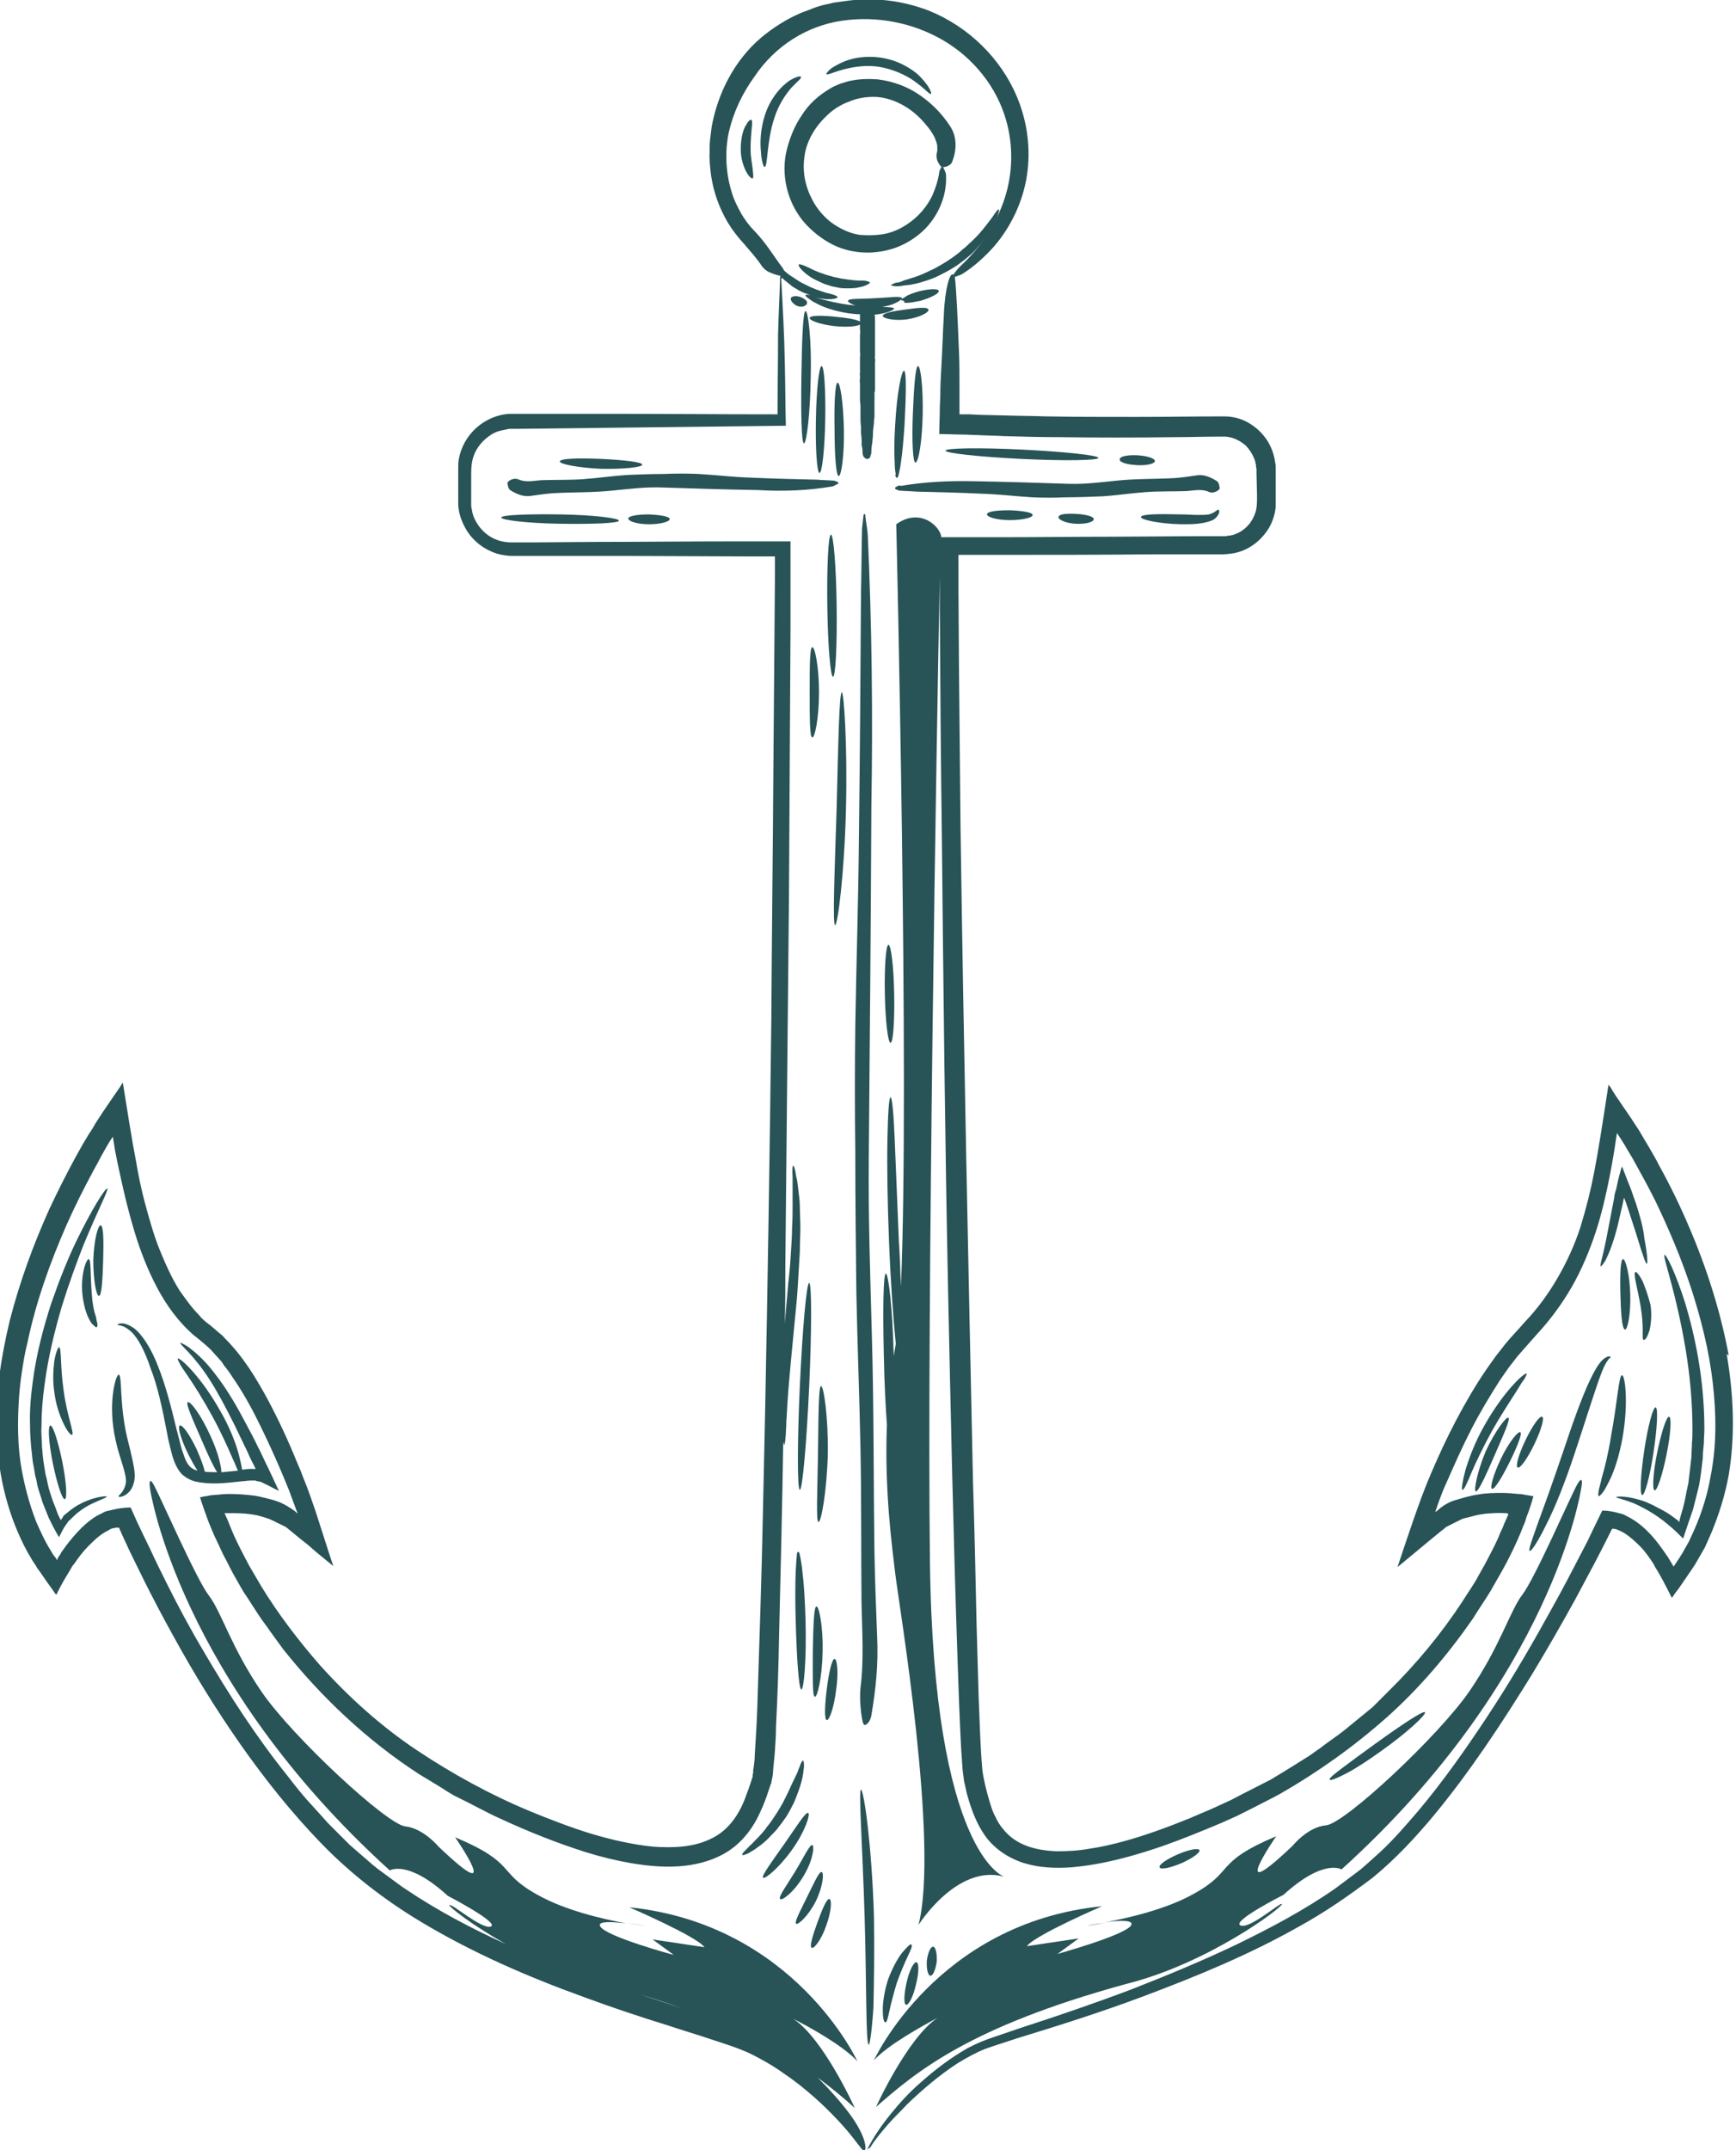 <?xml version="1.0" encoding="UTF-8"?>
<svg xmlns="http://www.w3.org/2000/svg" xmlns:xlink="http://www.w3.org/1999/xlink" version="1.1" id="Anker" x="0px" y="0px" viewBox="0 0 334.9 414.6" style="enable-background:new 0 0 334.9 414.6;" xml:space="preserve">
<style type="text/css">
	.st0{fill:#285357;}
</style>
<g>
	<path class="st0" d="M213.1,370.8c-1.9,0.2-3.5,0.6-3.5,0.6S210.9,371.2,213.1,370.8z"></path>
	<path class="st0" d="M180.9,389.1c-5.8,3.8-11.9,17.2-11.9,17.2c7.8-6.8,17.9-15.4,48.2-23.7c16-4,30.2-14.8,30.1-15.4   s-6.2,4.9-8,4.1s8.3-5.9,8.3-5.9c7.8-7.1,11.2-4.9,11.2-4.9c40.8-36.9,46.2-73.3,46.2-73.3s0.7-3.3-0.7-1   c-1.3,2.3-8.2,18.2-10.6,21.3c-2.4,3.1-4.3,10-10.2,18.6s-24.1,25.6-27.7,25.9c-3.5,0.3-6.4,3.9-6.4,3.9   c-13.1,12.5-3.2-1.8-3.2-1.8c-12.1,5.1-7.9,6.7-15.9,11.1c-5.3,3-12.8,4.7-17.1,5.5c2.6-0.4,5.7-0.5,5,0.6   c-1.2,1.9-14.2,5.5-14.2,5.5l4.1-3l-10,1.5c1.5-2.1,14.5-7.7,14.5-7.7c-31.9,3.2-44,29.7-44,29.7   C171.2,394.4,177.9,390.7,180.9,389.1L180.9,389.1z"></path>
	<path class="st0" d="M120.9,370.8c2.1,0.4,3.6,0.6,3.6,0.6S122.8,371.1,120.9,370.8z"></path>
	<path class="st0" d="M333.5,261.4c-1.6-8.6-4.3-17-7.7-24.9c-1.7-4-3.6-7.9-5.7-11.7c-0.5-1-1-1.9-1.6-2.9l-0.4-0.7l-0.6-1   l-1.3-2.2l-1.5-2.3l-1.5-2.2l-1.5-2.2l-0.7-1.1c-0.2-0.4-0.5-0.8-0.7-1c-2.4,15.7-3.1,19.8-5.4,27.4c-1.1,3.4-2.6,6.7-4.4,9.8   s-3.9,6-6.4,8.6c-1.1,1.3-2.6,2.8-3.8,4.3l-1.8,2.3l-1.7,2.4c-2.2,3.2-4.1,6.5-5.9,9.9c-1.8,3.4-3.4,6.9-4.9,10.4   c-2.1,4.8-5,13.7-6.4,17.9l7-5.8l1.6-1.3l0.4-0.3l0.2-0.2c0.1,0,0.1,0,0.1-0.1l0.6-0.3l2.4-1.2c0.2-0.1,0.4-0.2,0.6-0.2l0.3-0.1   l0.5-0.1c0.4-0.1,0.7-0.2,1.1-0.3c0.7-0.2,1.5-0.3,2.2-0.4c1.3-0.1,2.5-0.2,3.8-0.1l0.2,0h0.1l0,0l0,0h0c0,0,0,0,0,0v0L291,292   l-0.8,1.8c-0.3,0.9-0.8,1.7-1.1,2.6c-0.4,0.9-0.8,1.7-1.2,2.5l-1.3,2.5l-1.4,2.5c-0.9,1.7-2,3.2-3,4.8c-4.1,6.3-9,12.2-14.4,17.5   l-2,2l-1,1c-0.4,0.3-0.7,0.6-1.1,0.9l-4.4,3.6c-1.5,1.2-3.1,2.2-4.6,3.4c-0.8,0.5-1.5,1.1-2.3,1.6l-2.4,1.5c-1.6,1-3.2,2-4.9,3   l-5.1,2.6l-2.5,1.3l-2.6,1.2c-1.7,0.8-3.5,1.5-5.3,2.3c-4.2,1.7-8.5,3.3-12.9,4.5c-2.2,0.6-4.4,1.1-6.5,1.4   c-2.2,0.4-4.3,0.5-6.4,0.5c-2.1-0.1-4.1-0.4-5.9-1.1c-1.8-0.7-3.3-1.8-4.4-3.2c-0.6-0.7-1.1-1.5-1.5-2.4c-0.5-0.9-0.8-1.9-1.1-2.9   c-0.6-2-1.2-4.4-1.4-6.2c-0.4-4.5-0.5-9.2-0.7-13.8l-0.4-13.9c-0.2-9.3-0.4-18.6-0.7-27.9c-0.9-42.1-1.8-83.9-2.4-126   c-0.1-10.2-0.2-20.5-0.3-30.8l-0.1-15.4l0-3.9V108l0-0.5v-0.3c0-0.1,0-0.2,0.1-0.2h6.5c10.3,0,20.5,0,30.8-0.1l7.7,0h3.9l1.9,0   c0.7,0,1.4-0.1,2.1-0.2c2.9-0.5,5.4-2.4,6.9-4.9c0.7-1.2,1.2-2.7,1.3-4.1l0-1.1v-1l0-1.9v-2.2l0-1.1c0-0.4,0-0.8-0.1-1.2   c-0.2-1.6-0.8-3.2-1.7-4.5c-0.9-1.3-2.1-2.4-3.5-3.2c-1.4-0.8-3-1.2-4.6-1.2c-5.8,0-11.5,0.1-17.2,0.1c-5.7,0-11.4,0-17.1-0.1   c-2.9-0.1-5.7-0.1-8.5-0.2l-4.3-0.1l-2.1-0.1l-0.5,0l-0.3,0l-0.5,0c-0.2,0-0.3,0-0.6,0c0-0.3,0-0.5,0-0.8c0-0.1,0-0.3,0-0.4   c0-0.2,0-0.4,0-0.6c0-1.2,0-2.3,0-3.5c0-2.4,0-4.8-0.1-6.8c-0.2-5-0.5-12.3-0.8-14.4c0.5-0.2,1-0.3,1.5-0.6c2.2-1.4,4.2-3.2,6-5.2   c3.3-3.8,5.6-8.6,6.4-13.7c0.8-5.1,0.1-10.4-1.9-15.2c-3.1-7.4-9.3-13.5-16.9-16.6c-5.1-2-10.8-2.7-16.2-1.9l-2.2,0.3l-2.2,0.5   c-0.7,0.2-1.4,0.4-2.1,0.7c-0.7,0.3-1.4,0.5-2.1,0.8c-2.8,1.2-5.3,2.8-7.6,4.7c-5.2,4.4-8.4,10.7-9.6,17.2l-0.3,2.4   c-0.1,0.8-0.1,1.6-0.1,2.4c-0.1,1.6,0.1,3.2,0.3,4.8c0.5,3.2,1.6,6.2,3.2,8.9c0.9,1.5,2,2.9,3.2,4.2c1.1,1.3,2.3,2.6,3.3,4.1   c0.4,0.6,1.1,1.2,1.8,1.4c0.6,0.3,1.4,0.5,1.9,0.6l-0.1,0.1c-0.1,3.7-0.3,7.3-0.4,11.1c0,5.2-0.1,10.3-0.1,15.5   c-11.1,0-22.1-0.1-33.2-0.1l-12.2,0h-3.1l-1.5,0c-0.5,0-1,0-1.6,0c-2.4,0.1-4.7,1.1-6.5,2.7c-1.8,1.6-3,3.8-3.4,6.1   c-0.1,0.6-0.1,1.2-0.1,1.8v1.5l0,3.1v1.5c0,0.6,0,1.2,0.1,1.8c0.2,1.2,0.6,2.3,1.2,3.4c1.1,2.1,3,3.8,5.2,4.7   c1.1,0.5,2.3,0.7,3.5,0.8c0.6,0,1.1,0,1.6,0h1.5l6.1,0l12.2,0l24.5,0.1h4.9c0.1,0,0.2,0,0.3,0v0.3v0.7l0,2.7l-0.1,12.2l-0.2,24.5   c-0.1,16.3-0.3,32.6-0.4,49c-0.3,25.3-0.7,50.5-1.2,75.7c-0.3,12.6-0.5,25.2-0.9,37.8c-0.2,6.3-0.4,12.6-0.6,18.9   c-0.1,3.1-0.3,6.3-0.5,9.4c0,0.8-0.1,1.5-0.2,2.3l-0.1,0.6l0,0.3c0,0.1,0,0.1,0,0.2c-0.1,0.2-0.1,0.5-0.1,0.7c-0.5,1.6-1,3-1.5,4.3   c-1.4,3.6-3.6,6.4-6.8,7.8c-3.1,1.5-7.1,1.7-11,1.4c-3.9-0.4-7.9-1.3-11.9-2.5c-3.9-1.2-7.8-2.7-11.7-4.3   c-7.7-3.2-15-7.2-21.9-11.8c-6.9-4.6-13.1-10.2-18.6-16.3c-4.2-4.8-8.1-9.9-11.4-15.3l-2.4-4.1c-0.7-1.4-1.5-2.8-2.2-4.3   c-0.7-1.4-1.3-2.9-1.9-4.4l-0.4-0.9l-0.1-0.2l-0.1-0.2c0,0,0.1,0,0.1,0h0l0,0h0.2c0.2,0,0.4,0,0.5,0c1.4,0,2.8,0,4.2,0.2   c0.7,0.1,1.4,0.2,2,0.4l1,0.3l0.2,0.1l0.1,0c0.1,0,0,0,0.3,0.1l1.1,0.5c0.7,0.4,1.5,0.7,2.2,1.1l2.8,2.3l1.4,1.1l1.6,1.4l3.3,2.7   l-0.7-2.1l-0.9-2.8l-1.9-5.9c-0.7-2-1.4-4.1-2.2-6c-0.4-1.1-0.8-2.1-1.3-3.2c-1.7-4.2-3.6-8.3-5.8-12.4c-2.2-4-4.6-8-8.1-11.5   c-0.4-0.5-0.9-0.9-1.4-1.3l-1.4-1.2c-0.8-0.6-1.6-1.2-2.2-2c-1.4-1.4-2.6-3.1-3.8-4.8c-1.5-2.4-2.7-5.1-3.8-7.8   c-1.1-2.7-1.9-5.6-2.7-8.5c-0.8-2.9-1.4-5.8-1.9-8.8l-0.5-2.7l-0.7-4.1l-1.3-8.1c-0.1,0.1-0.2,0.2-0.3,0.4l-0.3,0.5l-0.7,1   l-1.3,1.9c-0.9,1.3-1.7,2.5-2.6,3.9c-0.4,0.7-0.8,1.4-1.3,2.1l-1.2,2l-1.4,2.5c-1.8,3.3-3.5,6.7-5.1,10.1c-3.1,6.9-5.7,14-7.6,21.4   c-0.9,3.7-1.6,7.4-2.1,11.2c-0.5,3.8-0.6,7.6-0.4,11.4c0.3,7.6,2.2,15.3,5.9,22.1l1,1.7l0.6,0.9c0.2,0.4,0.5,0.8,0.8,1.2l1.6,2.3   l0.8,1.1l0.4,0.6l0.2,0.3c0.1,0,0.1,0,0.2,0.1c0.5-1.1,1.1-2.2,1.7-3.2c0.3-0.5,0.6-1,0.9-1.5l0.4-0.7l0.2-0.3l0.2-0.2   c0.8-1.2,1.7-2.4,2.7-3.4c1-1,2-2,3.2-2.7c0.3-0.2,0.6-0.3,0.9-0.5c0.3-0.2,0.4-0.2,0.7-0.3c0.2,0,0.4-0.1,0.6-0.1l0.3,0l0.2,0h0.1   c0,0,0,0,0,0.1l0.8,1.8l1.3,2.8c0.9,1.8,1.8,3.7,2.7,5.5c1.8,3.6,3.7,7.2,5.7,10.8c3.9,7.1,8.2,14.1,12.9,20.8   c4.7,6.7,9.8,13.1,15.5,19c5.7,5.9,12.3,11,19.3,15.2c10,6,20.6,10.6,31.4,14.5c5.4,2,10.8,3.8,16.3,5.5c2.7,0.9,5.4,1.7,8.1,2.6   c2.7,0.9,5.4,1.7,7.9,2.9c1.8,0.9,4,2.1,6.1,3.6c2.1,1.4,4.1,3,5.7,4.4c2.1,1.8,4.6,4.3,6.5,6.5c1.9,2.2,3.1,4.1,3.4,4.1   c0.4,0.1,0.5-0.6,0.1-2c-0.4-1.3-1.4-3.2-2.9-5.2c-1.8-2.4-3.9-4.7-6.1-6.9c2.8,2.1,5.1,4,7.2,5.9c0,0-6.1-13.5-11.9-17.2   c3,1.5,9.7,5.2,12.4,8.2c0,0-12.1-26.4-44-29.7c0,0,13,5.6,14.5,7.7l-10-1.5l4.1,3c0,0-13-3.5-14.2-5.5c-0.7-1.1,2.4-0.9,5-0.6   c-4.4-0.8-11.8-2.5-17.1-5.5c-8-4.4-3.8-6-15.9-11.1c0,0,9.9,14.3-3.2,1.8c0,0-2.9-3.5-6.4-3.9c-3.5-0.3-21.8-17.3-27.7-25.9   c-5.9-8.6-7.8-15.5-10.2-18.6c-2.4-3.1-9.3-18.9-10.6-21.3c-1.3-2.3-0.7,1-0.7,1s5.5,36.4,46.2,73.3c0,0,3.4-2.2,11.2,4.9   c0,0,10,5.2,8.3,5.9s-7.8-4.7-8-4.1c-0.1,0.3,4.3,3.8,10.9,7.5c-6.6-3-13.1-6.4-19.2-10.5c-1.1-0.7-2.1-1.5-3.2-2.3   c-1.1-0.8-2.1-1.5-3.2-2.4l-3-2.6l-1.5-1.3l-1.4-1.4l-2.8-2.8c-0.9-1-1.8-2-2.7-3c-1.8-1.9-3.5-4-5.1-6.1   c-6.1-7.6-11.4-15.8-16.3-24.2c-2.5-4.2-4.8-8.5-7-12.9c-1.1-2.2-2.2-4.4-3.2-6.6l-1.6-3.3l-0.9-1.9l-1.3-2.9   c-1.2,0-2.5,0.2-3.7,0.5c-0.3,0.1-0.6,0.1-0.9,0.2c-0.3,0.1-0.6,0.2-0.7,0.3c-0.4,0.2-0.8,0.4-1.2,0.6c-1.5,0.9-2.8,2.1-3.9,3.3   c-1.1,1.2-2.1,2.5-3,3.8l-0.2,0.4l-0.1,0.1l-0.2,0.3c-0.1,0.2-0.2,0.4-0.3,0.6c0,0.1-0.1,0-0.1-0.1l-0.1-0.2l-0.3-0.4   c-0.1-0.1-0.2-0.2-0.3-0.4l-0.6-1c-1-1.6-1.8-3.4-2.6-5.2c-1.4-3.6-2.4-7.4-3-11.2c-0.6-3.9-0.6-7.8-0.4-11.7   c0.1-2,0.3-3.9,0.6-5.9c0.3-2,0.6-3.9,1.1-5.8c1.6-7.7,4.3-15.3,7.5-22.6c1.6-3.6,3.4-7.2,5.3-10.7c0.5-0.9,1-1.8,1.4-2.6l0.9-1.6   l0.7-1.2l0.4-0.6l0.2-0.3l0.1-0.1c0,0,0,0,0,0v0.1l0,0.1l0.4,2.5l0.4,2c0.2,0.9,0.4,1.9,0.6,2.8c0.8,3.7,1.7,7.4,2.8,11   c1.1,3.6,2.5,7.2,4.3,10.6c1.8,3.4,4.1,6.6,7.1,9.2c0.8,0.6,1.6,1.3,2.2,1.8l1,0.9c0.3,0.3,0.6,0.7,0.9,1l0.9,1   c0.3,0.3,0.6,0.7,0.8,1.1c0.6,0.7,1.1,1.4,1.6,2.2c2.1,3,3.9,6.3,5.5,9.6s3.2,6.8,4.6,10.2l0.9,2.2l0.7,1.9l0.7,1.9l0.2,0.5   c0.1,0.1-0.1,0-0.1,0l-0.2-0.2c-0.2-0.2-0.5-0.4-0.8-0.6c-0.9-0.6-1.9-1.2-2.9-1.5c-0.4-0.2-1.4-0.4-2.1-0.6   c-0.8-0.2-1.6-0.4-2.4-0.5c-1.6-0.2-3.2-0.3-4.8-0.3c-0.7,0-1.8,0.1-2.8,0.2c-0.5,0-0.9,0.1-1.4,0.2l-0.7,0.1l-0.3,0.1l-0.2,0   l-0.1,0l0,0.1c0.5,1.6,1.1,3.2,1.6,4.6c0.5,1.2,1,2.5,1.6,3.7c0.6,1.2,1.1,2.5,1.8,3.7c0.6,1.2,1.2,2.4,1.9,3.6   c0.7,1.2,1.3,2.4,2.1,3.5l2.2,3.4c0.7,1.1,1.6,2.2,2.4,3.4c0.8,1.1,1.6,2.2,2.4,3.3c7.4,9.3,16.2,17.6,26.2,24.1l3.8,2.3l1.9,1.2   l1,0.6l1,0.5c2.7,1.3,5.3,2.8,8,4c5.4,2.5,10.9,4.7,16.6,6.5c2.9,0.9,5.8,1.6,8.7,2.1c3,0.5,6,0.8,9.1,0.6c3-0.2,6.1-0.9,8.9-2.5   c2.8-1.6,4.9-4.1,6.3-6.8c0.7-1.4,1.3-2.8,1.8-4.2l0.7-2.1l0.2-0.5l0.1-0.6c0.1-0.4,0.2-0.9,0.2-1.2c0.1-1.5,0.3-3,0.4-4.5   c0.1-1.5,0.2-3,0.2-4.5c0.3-5.9,0.5-11.8,0.6-17.8c0.3-12.4,0.6-24.8,0.8-37.2c0.1,0.4,0.1,0.6,0.2,0.6c0.1,0,0.2-0.8,0.3-2.1   c0-0.7,0.1-1.5,0.1-2.5c0.1-1,0.1-2,0.2-3.3c0.3-4.8,1-11.5,1.7-18.9c0.2-1.9,0.3-3.7,0.4-5.4c0.1-1.8,0.2-3.5,0.3-5.1   c0-1.6,0.1-3.1,0.1-4.6c0-1.4-0.1-2.8-0.1-4c0-1.2-0.2-2.3-0.3-3.3c-0.1-1-0.2-1.8-0.4-2.5c-0.2-1.4-0.4-2.1-0.6-2.1   c-0.1,0-0.2,0.8-0.1,2.1c0,0.7,0,1.5,0,2.5c0,1,0,2,0,3.3c0,1.2,0,2.5-0.1,4c0,1.4-0.1,2.9-0.2,4.5c-0.1,1.6-0.2,3.3-0.4,5   c-0.2,1.7-0.3,3.5-0.5,5.4c-0.1,1.3-0.2,2.5-0.3,3.7c0.1-3.7,0.1-7.4,0.1-11.1l0.7-71c0.1-17.3,0.2-34.6,0.3-51.9l0-13.1V106v-1.2   v-0.3v-0.1c0-0.1-0.1,0-0.1,0h-0.6h-4.4h-6.5c-8.6,0-17.3,0.1-25.9,0.1l-12.9,0.1l-3.2,0c-1,0-1.9-0.1-2.8-0.4   c-1.8-0.6-3.3-1.9-4.2-3.5c-0.5-0.8-0.8-1.7-0.9-2.6c-0.1-0.2-0.1-0.5-0.1-0.7c0-0.2,0-0.5,0-0.7v-1.6l0-3.2c0-1.1,0-2,0.2-3   c0.4-1.9,1.5-3.5,3.1-4.7c0.8-0.6,1.6-1,2.6-1.2c0.5-0.1,0.9-0.2,1.4-0.3l0.7,0h0.8c17.3-0.2,34.6-0.4,51.9-0.6   c-0.1-4.1-0.1-8.2-0.2-12.2c-0.1-5.6-0.4-10.8-0.7-16.2c0.1,0,0.1,0,0.2-0.1c0.2,0.2,0.5,0.5,0.8,0.7c0.4,0.3,0.7,0.6,1.1,0.9   c0.4,0.3,0.9,0.5,1.3,0.8c0.5,0.2,0.9,0.5,1.4,0.6c0.3,0.1,0.5,0.2,0.8,0.3c0,0-0.1,0-0.1,0c-0.4-0.1-0.7-0.1-0.8,0   s0.1,0.3,0.5,0.6c0.4,0.3,0.9,0.7,1.6,1c1.4,0.8,3.6,1.5,6.1,1.9c0.8,0.1,1.6,0.2,2.3,0.2c0,0.1,0,0.2,0,0.2c0,0.4,0,0.8,0,1.2   c-0.7-0.4-2.5-0.7-4.6-0.9c-2.7-0.3-5-0.3-5.1,0.2c-0.1,0.5,2.1,1.3,4.9,1.6c2.2,0.2,4,0.1,4.8-0.3c0,0.2,0,0.4,0,0.7   c0,0.4,0.1,0.8,0,1.2c0,0.2,0,0.5,0,0.7c0,0.3,0,0.6,0,0.9c0,0.3,0,0.7,0,1c0,0.3,0,0.6,0,0.8c0.1,0.3,0,0.7,0,1.1   c0,0.5,0,1.1,0,1.6c0,0.3,0,0.5,0,0.8c0.1,0.3-0.1,0.7,0,1c0,0.2,0,0.5,0,0.7c-0.1,0.3,0,0.6,0,0.9c0,0.7,0,1.4,0,2.1   c0,0.3,0,0.6,0,1c0,0.4,0.1,0.8,0.1,1.3c0,0.7,0,1.3,0,2c0,0.6,0,1.2,0.1,1.8c0,0.4,0,0.7,0,1.1c0,0.4,0.1,0.8,0.1,1.3   c0,0.3,0.1,0.7,0,1c0,0,0,0.1,0,0.1c0.1,0.4,0.2,0.9,0.2,1.4c0,0,0,0,0,0.1c0,0.2,0,0.4,0.1,0.6c0,0.1,0.1,0.3,0.2,0.4   c0,0,0.2,0.1,0.2,0.1c-0.1,0.1,0.1,0.1,0.3,0.2c0.1,0,0.1,0,0.2,0c0.3-0.1,0.5-0.3,0.5-0.4c0-0.1,0-0.3,0.1-0.4   c0.1-0.2,0.1-0.5,0.1-0.7c0-0.6,0.1-1.2,0.2-1.8c0-0.4,0.1-0.9,0.1-1.3c0-0.8,0.1-1.5,0.2-2.3c0-0.1,0-0.2,0-0.3   c0-0.3,0.1-0.7,0.1-1c0-0.4,0-0.8,0-1.2c0-0.4,0-0.8,0-1.3c0-0.5,0-1.1,0-1.6c0-0.1,0-0.3,0-0.4c0-0.2,0.1-0.3,0.1-0.5   c0-0.5,0-1,0-1.5c0-0.6,0-1.2,0-1.7c0-0.5,0-0.9,0-1.4c0-0.3,0-0.6,0-0.8c0-0.2,0.1-0.5,0-0.7c0-0.2-0.1-0.3,0-0.4   c0-0.3,0-0.5,0-0.8c0-0.5,0-1,0-1.5c0-0.5,0-1,0-1.5c0-0.5,0-1,0-1.6c0-0.6,0-1.1,0-1.7c0-0.3,0-0.7-0.1-1c0.5-0.1,0.9-0.1,1.3-0.2   c1.6-0.3,2.5-0.8,2.5-1c-0.1-0.2-0.9-0.3-2.3-0.3c1-0.2,1.8-0.4,2.4-0.7c0.7-0.3,1.1-0.6,1.3-0.8c0,0.1-0.1,0.2,0,0.2   c0.1,0.1,0.2,0,0.4,0.1c0.1,0,0,0,0.1,0.1c0,0,0.1,0.1,0.1,0.2s0,0.1-0.1,0.1c0,0,0.1-0.1,0.1,0c0,0,0.2,0,0.4,0   c0.7,0,1.7-0.2,2.7-0.4c2-0.6,3.6-1.4,3.5-1.9s-1.9-0.4-3.9,0.1c-1,0.3-1.9,0.6-2.5,1c-0.1,0.1-0.3,0.2-0.5,0.3   c-0.1,0.1-0.1,0.1-0.2,0.2c0-0.1,0.1-0.1,0-0.2c-0.2-0.5-2.4-0.1-5.2,0c-2.8,0.2-5.1,0-5.2,0.5c-0.1,0.2,0.5,0.6,1.4,0.9   c0,0,0.1,0,0.1,0c-0.4,0-0.8-0.1-1.2-0.1c-2.3-0.3-4.3-0.8-5.8-1.2c-0.3-0.1-0.5-0.1-0.7-0.2c0.7,0.2,1.4,0.2,2,0.3   c0.7,0,1.2,0,1.6-0.1s0.6-0.2,0.6-0.3s-0.2-0.2-0.6-0.4c-0.4-0.1-0.9-0.3-1.5-0.4c-0.6-0.2-1.3-0.4-2.1-0.7   c-0.4-0.2-0.8-0.3-1.2-0.5c-0.4-0.2-0.8-0.4-1.2-0.6c-0.4-0.2-0.8-0.4-1.2-0.7c-0.4-0.2-0.7-0.5-1.1-0.7c-0.6-0.4-1.1-0.8-1.5-1.2   c0-0.1-0.1-0.3-0.2-0.4c-1.8-2.4-3.2-4.8-5.4-7.1c-1-1-1.9-2.2-2.6-3.4c-0.7-1.3-1.4-2.6-1.8-4c-1.2-3.8-1.4-7.9-0.6-11.7   c0.9-3.9,2.6-7.5,5-10.8C149.5,8.9,155.6,5,162.4,4c6.8-1,13.8,0.4,19.6,3.8c5.8,3.4,10.3,9,12.1,15.4c1.4,4.9,1.3,10.2-0.3,15.1   c-1.6,4.9-4.6,9.4-8.5,13c-0.5,0.5-1,1.1-1.4,1.7v0c-0.6-0.7-1.6,2.6-1.8,7.4c-0.2,3.4-0.3,6.9-0.5,10.4c-0.1,1.8-0.2,3.5-0.2,5.3   c0,0.9-0.1,1.9-0.1,2.8c0,1.6-0.1,3.2-0.1,4.8c1.5,0,3,0.1,4.5,0.1c1,0,1.9,0.1,2.9,0.1c1.7,0.1,3.4,0.1,5.1,0.2   c3.5,0.1,7,0.2,10.6,0.2c7.2,0.1,14.7,0.1,22.5,0c2.7,0,5.4-0.1,8-0.1h1l0.7,0c0.5,0.1,0.9,0.1,1.4,0.3c0.9,0.3,1.7,0.8,2.4,1.4   c0.7,0.7,1.2,1.5,1.6,2.4c0.2,0.4,0.3,0.9,0.4,1.4c0,0.2,0,0.5,0.1,0.7v1l0.1,4.1c0,1.5,0,2.3-0.3,3.3c-0.6,1.9-2,3.5-3.9,4.2   c-0.2,0.1-0.5,0.2-0.7,0.2c-0.2,0.1-0.5,0.1-0.7,0.1c-0.2,0.1-0.5,0.1-0.8,0.1c-0.2,0-0.6,0-1,0l-4.1,0l-16.2,0.1   c-7.3,0-14.6,0.1-21.8,0.1h-5.5l-3.9,0h-1.2h-0.6h-0.2c-0.2-2.1-4.1-5.8-8.7-2.5c0,0,2.6,108.5,0.9,147c-0.1-2.8-0.2-5.8-0.4-8.9   c-0.3-7.6-0.6-14.5-0.8-19.5c-0.2-5-0.5-8.1-0.8-8.1s-0.5,3.1-0.6,8.1c-0.1,5,0,11.9,0.3,19.5c0.3,7.8,0.8,14.8,1.3,19.8   c0,0.1,0,0.1,0,0.2c-0.1,0.8-0.3,1.6-0.4,2.4c0-0.2,0-0.3,0-0.5c-0.2-8.6-1-15.5-1.5-15.5c-0.5,0-0.6,7-0.4,15.5   c0.1,5.9,0.4,11,0.6,13.6c-0.5,12.8,1,23.6,1.6,28.7c0.7,6,8.5,52,4.5,67.8c0,0,7.4-11.8,16.5-9.3c0,0-13.6-4.4-14.3-60.7   c-0.6-48.4,1.3-159.9,1.9-190.1l0,6.8c0.1,14.6,0.2,29.2,0.4,43.7c0.3,29.1,0.6,58.2,1.2,87.2c0.5,23.5,1,47,1.8,70.5   c0.2,5.9,0.4,11.8,0.7,17.6c0.1,1.5,0.2,3,0.3,4.4c0.1,0.7,0.2,1.6,0.3,2.3c0.2,0.7,0.3,1.4,0.5,2.2c0.8,2.9,1.8,5.8,3.6,8.3   c1.8,2.5,4.6,4.3,7.5,5.2c3,0.9,6,1,9,0.8c6-0.5,11.8-2.1,17.4-4c4-1.4,7.9-3,11.7-4.6l2.9-1.3l2.8-1.4c1.9-1,3.8-1.9,5.6-2.9   c7.3-4.2,14.2-9.1,20.5-14.7c6.3-5.6,11.8-12.1,16.6-19c1.1-1.8,2.3-3.5,3.4-5.3c1-1.8,2.1-3.6,3.1-5.5c1-1.9,1.9-3.8,2.7-5.7   l0.6-1.5l0.3-0.7l0.3-1c0.5-1.2,0.9-2.5,1.3-3.9l0-0.1l-0.1,0l-0.2,0l-0.4-0.1l-0.7-0.1c-0.5-0.1-1-0.2-1.5-0.2   c-1-0.1-2.2-0.2-2.9-0.2c-1.6,0-3.2,0-4.8,0.3c-0.8,0.1-1.6,0.3-2.4,0.5c-0.7,0.2-1.7,0.5-2.1,0.6c-1,0.3-1.9,0.8-2.7,1.4   c-0.2,0.2-0.5,0.4-0.7,0.6l-0.4,0.3c0-0.1,0.1-0.3,0.1-0.4l0.6-1.7c0.4-1.1,0.8-2.2,1.5-3.7c1.5-3.4,3-6.8,4.7-10.1   c1.7-3.3,3.6-6.5,5.6-9.6l1.6-2.3l1.7-2.2c1.2-1.4,2.4-2.7,3.7-4.2c2.6-2.8,4.9-5.9,6.8-9.2c1.9-3.3,3.4-6.9,4.6-10.5   c2.3-6.9,3.7-16.2,4.1-19l0-0.2l0.1,0.1l0.2,0.3l0.4,0.6l0.7,1.1l0.7,1.2l0.9,1.5c1.5,2.7,3,5.4,4.4,8.2c2.7,5.6,5.1,11.3,7,17.1   c1.9,5.9,3.4,11.9,4.1,17.9c0.7,6.1,0.8,12.2-0.4,18.2c-0.6,3.5-1.7,7-3.1,10.2l-1.1,2.4l-1.3,2.3c-0.3,0.5-0.4,0.6-0.5,0.8   l-0.4,0.6l-0.4,0.6l-0.2,0.3c-0.1,0.1-0.1,0.3-0.2,0.1c-0.2-0.3-0.4-0.7-0.6-1l-0.3-0.5c-0.1-0.2-0.1-0.2-0.4-0.6   c-0.9-1.3-1.8-2.6-2.9-3.8c-1.1-1.2-2.3-2.3-3.8-3.2c-0.3-0.2-0.8-0.4-1.1-0.6l-0.6-0.3c-0.3-0.1-0.5-0.1-0.8-0.2   c-1-0.3-2.2-0.5-3.2-0.5l-1.7,3.5l-1.2,2.5l-2.6,5c-1.7,3.3-3.5,6.6-5.3,9.8c-3.6,6.5-7.4,12.9-11.5,19.1s-8.4,12.3-13.1,17.9   c-2.4,2.8-4.8,5.6-7.5,8.1l-2,1.8c-0.7,0.6-1.3,1.2-2.1,1.8c-1.5,1.1-2.9,2.2-4.4,3.3c-6,4.2-12.6,7.7-19.2,10.9   c-6.7,3.2-13.5,6-20.4,8.7c-6.9,2.6-13.9,5-21,7.3l-5.3,1.8c-1.8,0.6-3.5,1.3-5.2,2.2c-3.3,1.9-6.2,4.1-9,6.6   c-2.2,1.9-4.1,4-5.8,6.1c-1.7,2.1-3.3,4.4-4.5,6.8l0.6-0.4c0.9-1.5,2.1-2.9,3.3-4.3c1.2-1.4,2.5-2.6,3.8-4c3-2.9,6.2-5.6,9.7-7.9   c1.8-1.1,3.6-2.1,5.4-2.8c1.9-0.7,4-1.3,6-2c8.2-2.5,16.4-5.1,24.4-8.1c10.4-3.9,20.6-8.1,30.3-13.6c4.9-2.7,9.5-5.9,14-9.3   c4.4-3.6,8.2-7.7,11.8-12c7.1-8.6,13.2-17.9,19-27.3c2.9-4.8,5.6-9.5,8.3-14.4c1.3-2.4,2.6-4.9,3.9-7.3l1.9-3.7l1.3-2.6   c0.6,0,1,0.1,2.3,0.8c1.1,0.7,2.1,1.6,3.1,2.6c1,1,1.8,2.2,2.6,3.4l0.1,0.2l0.2,0.4l0.5,0.8c0.3,0.5,0.6,1.1,0.9,1.6   c0.6,1.1,1.2,2.3,1.8,3.5c0.2-0.1,0.4-0.5,0.6-0.8l0.7-0.9l1.3-1.9l1.3-1.9c0.2-0.3,0.4-0.6,0.6-0.9l0.4-0.7c0.5-0.9,1-1.7,1.5-2.6   l1.2-2.7c1.5-3.6,2.7-7.4,3.4-11.3c1.3-7.8,0.9-15.7-0.4-23.3L333.5,261.4z M131.6,387.3c-2.7-0.9-5.4-1.8-8.2-2.7   C126.4,385.5,129.1,386.4,131.6,387.3z"></path>
	<path class="st0" d="M173.7,47.4c1.8-0.8,3.4-1.9,4.8-3.3c2.7-2.8,4.2-6.6,4-10.3c0-0.6-0.4-1.1-0.6-1.7l-0.3,0.1   c-0.1,0.3-0.4,0.7-0.4,1c-0.2,1.5-0.7,3-1.3,4.4c-1.2,2.6-3.3,4.8-5.8,6.2c-1.2,0.7-2.6,1.2-4,1.4c-1.4,0.2-2.8,0.2-4.2,0.1   c-2.1-0.3-4.1-1.3-5.8-2.6c-1.6-1.3-2.9-3-3.7-4.8c-0.6-1.2-1-2.5-1.2-3.8c-0.2-1.3-0.2-2.7,0-4c0.4-2.9,2-5.6,4.2-7.7   c1.2-1.2,2.7-2.2,4.4-2.8c1.6-0.7,3.5-1,5.4-0.9c3.6,0.3,7,2.4,9.3,5.2c0.7,0.8,1.3,1.6,1.8,2.6c0.2,0.5,0.4,1,0.5,1.5   c0,0.5,0.1,1.1-0.1,1.6c-0.1,0.4,0,0.9,0.1,1.3c0.2,0.5,0.6,1.3,1,1.3c0.6,0.1,1.5-0.3,1.8-0.8c0.9-2.1,1.2-4.9-0.4-7.2   c-1.4-2.1-3.1-3.9-5-5.3c-1.3-1-2.7-1.8-4.2-2.4c-1.5-0.6-3.1-1-4.7-1.2c-1.6-0.1-3.2-0.1-4.8,0.2c-0.8,0.1-1.5,0.4-2.3,0.6   c-0.7,0.3-1.5,0.6-2.1,1c-2.2,1.3-4.1,3-5.4,5.1c-1.4,2-2.3,4.3-2.9,6.6c-1.2,4.7,0,10,3.1,13.8c1.6,1.9,3.6,3.5,5.8,4.6   s4.8,1.6,7.3,1.5C169.9,48.6,171.9,48.2,173.7,47.4L173.7,47.4z"></path>
	<path class="st0" d="M167.4,103.1c-0.1-1.4-0.4-2.7-0.5-4c-0.1,0.1-0.2,0.1-0.3,0.1c-0.1,0.9-0.2,1.8-0.3,2.7   c-0.1,4.1-0.1,8.2-0.2,12.3c-0.1,15.7-0.2,31.4-0.4,47.1c-0.1,12.2-0.5,24.3-0.7,36.4c-0.1,8.2-0.1,16.4,0,24.5   c0,9,0.1,17.9,0.2,26.9c0.2,10.1,0.6,20.2,0.8,30.3c0.2,9.9,0.1,19.8,0.2,29.6c0.1,5.5,0.5,11-0.2,16.5c-0.1,1-0.1,2.5,0,3.5   c0.1,1.4,0.4,3.5,0.7,3.6c0.4,0.2,1.2-0.6,1.4-1.8c0.8-4.8,1.4-9.7,1.1-15.5c-0.2-5.1-0.4-10.4-0.5-15.6c-0.2-14-0.1-28.1-0.5-42   c-0.3-11.3-0.7-22.6-0.6-34c0.2-22.8,0.4-45.5,0.5-68.3C168.4,138.1,168.2,120.5,167.4,103.1L167.4,103.1z"></path>
	<path class="st0" d="M172.7,94c0,0.1,0,0.2,0,0.3c0.2,0.1,0.5,0.2,0.7,0.3c1.1,0.1,2.2,0.1,3.3,0.2c4.2,0.1,8.4,0.2,12.6,0.4   c3.3,0.1,6.5,0.5,9.8,0.7c2.2,0.1,4.4,0.1,6.6,0c2.4,0,4.8-0.1,7.2-0.2c2.7-0.2,5.4-0.6,8.1-0.8c2.6-0.2,5.3-0.1,7.9-0.2   c1.5-0.1,3-0.5,4.4,0.2c0.3,0.1,0.7,0.1,1,0c0.4-0.1,0.9-0.4,1-0.7c0-0.4-0.2-1.2-0.5-1.4c-1.3-0.8-2.6-1.4-4.1-1.1   c-1.4,0.2-2.8,0.4-4.2,0.5c-3.8,0.2-7.5,0.1-11.2,0.5c-3,0.3-6,0.7-9.1,0.6c-6.1-0.2-12.2-0.4-18.3-0.5c-4.7-0.1-9.4,0.1-14.1,0.9   C173.4,93.5,173.1,93.8,172.7,94L172.7,94z"></path>
	<path class="st0" d="M160.6,93.8c0.4-0.1,0.7-0.4,1.1-0.5c0-0.1,0-0.2,0-0.3c-0.2-0.1-0.5-0.2-0.7-0.3c-1.1-0.1-2.2-0.1-3.4-0.2   c-4.3-0.1-8.6-0.2-12.9-0.4c-3.3-0.1-6.6-0.5-9.9-0.7c-2.2-0.1-4.5-0.1-6.7,0c-2.4,0-4.9,0.1-7.3,0.2c-2.8,0.2-5.5,0.6-8.3,0.8   c-2.7,0.2-5.4,0.1-8.1,0.2c-1.5,0.1-3,0.5-4.5-0.2c-0.3-0.1-0.7-0.1-1,0c-0.4,0.1-0.9,0.4-1,0.7c0,0.4,0.2,1.2,0.5,1.4   c1.3,0.8,2.6,1.4,4.2,1.1c1.4-0.2,2.8-0.4,4.2-0.5c3.8-0.2,7.6-0.1,11.4-0.5c3.1-0.3,6.1-0.7,9.3-0.6c6.2,0.2,12.4,0.4,18.6,0.5   C151.1,94.8,155.9,94.6,160.6,93.8L160.6,93.8z"></path>
	<path class="st0" d="M22.9,288.6c0.1,0.1,0.5,0.1,1.1-0.2c0.6-0.3,1.5-1.1,1.8-2.4c0.4-1.3,0.1-2.8-0.2-4.3c-0.3-1.4-0.7-3-1.1-4.6   c-1.5-6.5-0.9-12-1.6-12c-0.3,0-0.8,1.3-1.1,3.6c-0.3,2.3-0.3,5.5,0.5,9c0.7,3.4,2.1,6.3,2,8.1c-0.1,0.9-0.5,1.6-0.8,2   S22.8,288.4,22.9,288.6z"></path>
	<path class="st0" d="M295.1,299.1c0.3,0.1,1.6-1.8,3.2-5.1c1.7-3.3,3.6-8.1,5.4-13.5c1.8-5.4,3.3-10.2,4.5-13.7   c0.6-1.7,1.1-3.1,1.6-3.9c0.2-0.4,0.5-0.7,0.6-0.9c0.2-0.1,0.3-0.2,0.3-0.3c0-0.1-0.2-0.2-0.5-0.1c-0.3,0.1-0.7,0.3-1.1,0.7   c-0.8,0.8-1.6,2.2-2.4,3.9c-1.6,3.4-3.3,8.2-5.1,13.6c-1.8,5.3-3.5,10.1-4.8,13.6C295.6,296.8,294.8,298.9,295.1,299.1L295.1,299.1   z"></path>
	<path class="st0" d="M309,285c-0.2,1-0.5,1.9-0.6,2.5s-0.1,1,0,1c0.1,0.1,0.4-0.2,0.8-0.7c0.4-0.5,0.8-1.3,1.3-2.3   c1-2,1.9-4.9,2.5-8.2c1.2-6.7,0.5-12.2-0.1-12.1c-0.6,0-0.9,5.3-2.1,11.7C310.3,280.1,309.6,283,309,285L309,285z"></path>
	<path class="st0" d="M315.2,289.9c1.1,0.5,2.5,1.2,3.9,2.1c0.7,0.5,1.5,1,2.2,1.6c0.4,0.3,0.7,0.6,1.2,1c0.7,0.6,1.4,1.3,2.2,2.1   c0.6-1.8,1.2-3.6,1.9-5.6c0.4-1.5,0.8-3.1,1.2-4.8c0.3-1.7,0.5-3.4,0.7-5.2c0-0.9,0.1-1.8,0.2-2.8c0-0.9,0.1-1.9,0.1-2.8   c0-9.7-1.9-18.2-3.7-24.2c-1.9-6-3.7-9.5-4-9.3c-0.3,0.1,1,3.8,2.4,9.8c1.4,6,3,14.4,3,23.8c0,0.9,0,1.8-0.1,2.7   c0,0.9-0.1,1.8-0.1,2.7c-0.2,1.7-0.4,3.4-0.6,5.1c-0.4,1.6-0.6,3.2-1,4.6c-0.2,0.7-0.4,1.4-0.6,2.1c-0.1,0.5-0.1,0.4-0.1,0.5   c0,0.1,0,0.1,0,0.2c-0.1-0.1-0.2-0.1-0.2-0.2c-0.4-0.3-0.8-0.6-1.2-0.9c-0.8-0.6-1.7-1.1-2.5-1.5c-1.6-0.9-3-1.5-4.3-1.8   c-2.5-0.7-4-0.5-4-0.4C311.5,288.8,312.9,289,315.2,289.9L315.2,289.9z"></path>
	<path class="st0" d="M20.7,229.2c-0.3-0.2-2.8,3.6-6,10.2c-1.6,3.3-3.2,7.3-4.8,11.9c-1.5,4.6-2.9,9.8-3.6,15.3   c-0.4,2.9-0.6,5.7-0.5,8.4c0,1.4,0.1,2.7,0.2,4c0.2,1.3,0.2,2.6,0.5,3.8c0.1,0.6,0.2,1.2,0.3,1.8c0.2,0.6,0.3,1.2,0.4,1.8   c0.3,1.2,0.7,2.2,1,3.3c0.4,1,0.8,2,1.2,3c0.3,0.6,0.6,1.2,0.9,1.8c0.2,0.4,0.4,0.7,0.6,1.1l0.3,0.5l0.1,0.2c0,0,0.1,0.1,0.1,0.1   c0.4-0.8,0.8-1.6,1.2-2.2l0.3-0.4l0.2-0.3c0.1-0.1,0.2-0.3,0.4-0.4c0.5-0.5,1-1,1.5-1.4c1-0.8,2-1.4,2.9-1.8   c1.7-0.8,2.7-1.1,2.7-1.3c0-0.1-1.1-0.1-3,0.5c-0.9,0.3-2.1,0.8-3.3,1.6c-0.6,0.4-1.2,0.9-1.8,1.4c-0.2,0.1-0.3,0.3-0.4,0.5   l-0.2,0.3c-0.1,0.1-0.2,0.2-0.2,0.3l0,0c0,0,0,0,0,0l0-0.1l-0.1-0.2l-0.1-0.2c-0.1-0.2-0.2-0.4-0.3-0.6c-0.3-0.9-0.7-1.9-1.1-2.9   c-0.3-1-0.7-2-0.9-3.1c-0.1-0.5-0.2-1.1-0.4-1.7c-0.1-0.6-0.2-1.2-0.3-1.8c-0.2-1.2-0.3-2.4-0.4-3.6c0-1.3-0.2-2.5-0.1-3.9   c0-2.6,0.2-5.3,0.6-8.1c0.7-5.4,2-10.5,3.3-15c1.4-4.5,2.9-8.6,4.2-11.9C18.9,233.3,21,229.4,20.7,229.2L20.7,229.2z"></path>
	<path class="st0" d="M32.2,276.2c0.2,1.2,0.5,2.4,0.8,3.6c0.3,1.2,0.7,2.6,1.6,3.9l0.4,0.5c0.1,0.1,0.3,0.3,0.5,0.4   c0.3,0.3,0.7,0.5,1.1,0.7c0.4,0.2,0.8,0.3,1.1,0.4l1.1,0.2c1.5,0.2,2.8,0.2,4.3,0.1s2.9-0.3,4.2-0.4c0.6-0.1,1.3-0.1,1.8-0.1h0.1   c0.1,0,0.2,0.1,0.3,0.1l0.5,0.1c0.3,0,0.8,0.3,1.2,0.5c0.9,0.4,1.7,0.9,2.6,1.3c-0.9-1.9-1.7-3.7-2.6-5.5c-0.5-1-0.9-2-1.4-2.9   c-0.9-1.9-1.9-3.7-2.8-5.4c-1.8-3.4-3.6-6.3-5.4-8.6c-1.7-2.3-3.4-3.9-4.7-4.9c-0.6-0.5-1.1-0.8-1.5-1c-0.4-0.2-0.6-0.3-0.6-0.2   c-0.2,0.2,2.6,2.3,5.6,7c1.5,2.3,3.1,5.3,4.8,8.7c0.8,1.7,1.7,3.5,2.6,5.4c0.4,1,0.9,1.9,1.4,2.9l0.1,0.3l0,0v0c0,0,0,0,0,0h0v0   l0,0c0,0,0,0,0,0h-0.1c-0.8-0.1-1.6,0-2.2,0.1c-0.1,0-0.2,0-0.3,0c-0.1-0.7-0.3-1.6-0.6-2.8c-0.6-2.3-1.8-5.4-3.6-8.5   c-1.8-3.2-3.7-5.8-5.3-7.6c-0.8-0.9-1.5-1.6-2-2c-0.5-0.4-0.8-0.6-0.9-0.5s0.1,0.4,0.4,1s0.9,1.4,1.5,2.3c1.3,1.9,3,4.6,4.7,7.7   c1.7,3.1,3,6,3.9,8.1c0.5,1,0.8,1.9,1.1,2.5c-1,0.1-2,0.2-3,0.3c-0.1,0-0.1,0-0.2,0c0-1.2-0.7-4-2.1-7c-1.8-4-3.9-6.8-4.4-6.5   c-0.4,0.3,1,3.4,2.7,7.3c1.2,2.8,2.3,5.2,3,6.2c-0.8,0-1.7,0-2.4-0.1c-0.2-1-0.8-2.6-1.6-4.4c-1.3-2.7-2.7-4.7-3.2-4.5   s0.2,2.6,1.5,5.3c0.7,1.4,1.3,2.5,1.9,3.4c-0.8-0.2-1.4-0.6-1.8-1.2c-0.6-0.8-0.9-2-1.3-3.1c-0.3-1.2-0.6-2.4-0.9-3.5   c-1.1-4.6-2.2-8.8-3.6-12.3c-1.3-3.4-3-6.1-4.7-7.4c-0.9-0.6-1.7-0.9-2.3-0.9c-0.6,0-0.9,0.2-0.8,0.3s0.3,0,0.8,0.2   c0.5,0.1,1.1,0.5,1.8,1.1c1.4,1.3,2.7,3.9,3.8,7.2C30.4,267.3,31.3,271.5,32.2,276.2L32.2,276.2z"></path>
	<path class="st0" d="M154.5,14.8c-0.1-0.1-0.4-0.1-0.9,0.1s-1.2,0.5-1.9,1.1c-1.5,1.2-3.2,3.3-4.1,6.1c-0.9,2.7-1,5.3-0.8,7.2   c0.1,1.8,0.5,2.9,0.7,2.9c0.3,0,0.4-1.1,0.6-2.9c0.2-1.8,0.5-4.2,1.3-6.6c0.8-2.5,2.1-4.4,3.2-5.7   C153.8,15.7,154.7,15.1,154.5,14.8L154.5,14.8z"></path>
	<path class="st0" d="M144.9,23.1c-0.1-0.1-0.3,0.1-0.5,0.3c-0.2,0.2-0.4,0.6-0.7,1.1c-0.5,1-0.8,2.6-0.8,4.3s0.5,3.2,1,4.2   s1.1,1.5,1.3,1.4c0.2-0.1,0.1-0.8,0-1.8s-0.4-2.3-0.4-3.8s0.1-2.8,0.2-3.9C145.1,23.9,145.2,23.2,144.9,23.1L144.9,23.1z"></path>
	<path class="st0" d="M155.4,60c-0.5,0-0.7,5.7-0.8,12.7c-0.1,7,0,12.7,0.5,12.8c0.5,0,1.2-5.7,1.3-12.8   C156.6,65.7,155.9,59.9,155.4,60L155.4,60z"></path>
	<path class="st0" d="M158.1,91.2c0.5,0,1-4.6,1.1-10.3s-0.2-10.3-0.7-10.3c-0.5,0-1,4.6-1.1,10.3C157.3,86.6,157.6,91.2,158.1,91.2   z"></path>
	<path class="st0" d="M161.8,91.8c0.5,0,1.1-4,1-9s-0.7-9-1.2-9c-0.5,0-0.7,4.1-0.6,9C161,87.8,161.3,91.8,161.8,91.8L161.8,91.8z"></path>
	<path class="st0" d="M172.8,91.9c0,0.1,0.1,0.1,0.1,0.2c0,0,0,0,0.1,0c0,0,0,0,0,0.1c0.1,0,0.1-0.1,0.1-0.1c0,0,0.1-0.1,0.1-0.1   c0.1-0.1,0.1-0.3,0.2-0.6c0.1-0.5,0.3-1.3,0.4-2.2c0.3-1.9,0.5-4.4,0.7-7.3c0.3-5.7,0.4-10.3-0.1-10.4c-0.5-0.1-1.4,4.6-1.7,10.3   c-0.2,2.9-0.2,5.5-0.1,7.4c0,0.9,0.1,1.7,0.2,2.2C172.7,91.6,172.7,91.8,172.8,91.9L172.8,91.9z"></path>
	<path class="st0" d="M178,79.9c0.1-5.2-0.4-9.3-0.9-9.3c-0.5,0-0.8,4.2-1,9.3s0,9.3,0.5,9.3C177.2,89.2,177.9,85.1,178,79.9z"></path>
	<path class="st0" d="M162.4,133.5c-0.5,0-0.7,10.1-1,22.4c-0.4,12.4-0.8,22.4-0.3,22.5c0.5,0.1,1.8-10,2.1-22.4   C163.5,143.5,162.8,133.5,162.4,133.5L162.4,133.5z"></path>
	<path class="st0" d="M160.7,130.5c0.5,0,0.8-6.1,0.7-13.7c-0.1-7.6-0.6-13.7-1.1-13.7c-0.5,0-0.8,6.1-0.7,13.7   C159.7,124.4,160.2,130.5,160.7,130.5z"></path>
	<path class="st0" d="M156.7,124.8c-0.5,0.1-0.5,3.9-0.5,8.7c0,4.8,0,8.7,0.5,8.7c0.5,0.1,1.3-3.8,1.3-8.7   C158,128.6,157.2,124.7,156.7,124.8L156.7,124.8z"></path>
	<path class="st0" d="M154.3,287.3c0.5,0,1.3-8.9,1.8-19.9c0.5-11,0.5-20,0-20c-0.5,0-1.3,8.9-1.8,19.9   C153.8,278.3,153.8,287.3,154.3,287.3z"></path>
	<path class="st0" d="M158.4,267.3c-0.5,0-0.5,5.9-0.6,13.1c-0.1,7.2-0.4,13.1,0.1,13.1c0.5,0.1,1.6-5.8,1.8-13.1   C159.8,273.2,158.9,267.3,158.4,267.3L158.4,267.3z"></path>
	<path class="st0" d="M171.4,182.2c-0.5,0-0.8,4.3-0.7,9.5c0.1,5.2,0.6,9.4,1.1,9.4c0.5,0,0.8-4.2,0.7-9.5   C172.4,186.4,171.9,182.2,171.4,182.2z"></path>
	<path class="st0" d="M168.6,369.6c-0.2-6.8-0.7-13-1.2-17.4c-0.5-4.5-1.1-7.2-1.3-7.1c-0.5,0.1,0.3,11.1,0.7,24.6   c0.4,13.6,0.2,24.6,0.8,24.6c0.2,0,0.6-2.7,0.9-7.2C168.6,382.6,168.7,376.4,168.6,369.6L168.6,369.6z"></path>
	<path class="st0" d="M175.2,375.3c-0.3,0.3-0.7,0.7-1.2,1.3c-0.9,1.2-1.9,3-2.7,5.2c-0.7,2.2-1,4.3-1,5.8c0,1.5,0.2,2.4,0.5,2.4   c0.3,0,0.5-0.9,0.8-2.3c0.3-1.4,0.8-3.3,1.4-5.3c0.7-2,1.5-3.8,2.1-5.1c0.6-1.3,1-2.1,0.7-2.3C175.7,374.9,175.5,375,175.2,375.3   L175.2,375.3z"></path>
	<path class="st0" d="M174.8,386.6c0.5,0.1,1.4-1.6,1.9-3.9c0.6-2.3,0.6-4.2,0.1-4.3s-1.4,1.6-1.9,3.9   C174.4,384.5,174.3,386.5,174.8,386.6z"></path>
	<path class="st0" d="M180.7,378.3c0.1-1.5-0.2-2.9-0.7-2.9c-0.5,0-1,1.2-1.2,2.7c-0.1,1.5,0.2,2.9,0.7,2.9   C180,381,180.5,379.8,180.7,378.3z"></path>
	<path class="st0" d="M152,345.7c-0.3,0.6-0.6,1.2-0.9,1.8c-0.3,0.6-0.7,1.2-1.1,1.9c-0.4,0.6-0.8,1.2-1.2,1.8   c-0.4,0.6-0.9,1.1-1.2,1.6c-0.8,1-1.6,1.8-2.3,2.5c-0.3,0.4-0.7,0.6-0.9,0.9c-0.3,0.3-0.5,0.5-0.7,0.7c-0.4,0.4-0.6,0.7-0.5,0.8   c0.1,0.1,0.4,0,0.9-0.2c0.3-0.1,0.6-0.3,0.9-0.5c0.4-0.2,0.8-0.5,1.2-0.8c0.9-0.6,1.8-1.4,2.7-2.4c0.5-0.5,1-1,1.4-1.6   c0.5-0.6,0.9-1.2,1.4-1.9c0.4-0.7,0.8-1.3,1.1-2c0.4-0.6,0.6-1.3,0.9-2c0.5-1.3,0.9-2.5,1.1-3.5c0.1-0.5,0.2-1,0.2-1.4   c0.1-0.4,0.1-0.8,0.1-1c0-0.6-0.1-0.9-0.2-0.9c-0.1,0-0.3,0.3-0.5,0.8c-0.1,0.3-0.2,0.6-0.4,1c-0.1,0.4-0.3,0.8-0.5,1.2   C153,343.5,152.5,344.6,152,345.7L152,345.7z"></path>
	<path class="st0" d="M152.8,356.7c2.5-3.5,3.6-6.9,3.1-7.1c-0.5-0.2-2.3,2.7-4.6,6c-2.4,3.4-4.4,6.1-4.1,6.5   C147.6,362.4,150.3,360.2,152.8,356.7z"></path>
	<path class="st0" d="M152.2,365.3c0.9-0.8,1.9-2,2.8-3.5s1.5-3,1.7-4.1c0.3-1.1,0.2-1.9,0-1.9c-0.5-0.1-1.6,2.3-3.3,5.1   c-1.7,2.8-3.3,4.9-2.9,5.3C150.7,366.4,151.3,366.1,152.2,365.3L152.2,365.3z"></path>
	<path class="st0" d="M157.4,366.6c1.4-2.9,1.6-5.5,1.1-5.6c-0.5-0.1-1.5,2.2-2.8,4.8c-1.3,2.7-2.5,4.8-2.1,5.2   C154,371.2,156,369.4,157.4,366.6L157.4,366.6z"></path>
	<path class="st0" d="M159.4,371.3c1-2.7,1.1-5,0.6-5.1c-0.5-0.1-1.4,2-2.3,4.5c-0.9,2.5-1.6,4.7-1.1,4.9   C157,375.9,158.5,374,159.4,371.3L159.4,371.3z"></path>
	<path class="st0" d="M153.7,300.2c-0.1,0.7-0.1,1.6-0.2,2.9c-0.1,2.4-0.1,5.7,0,9.4c0.2,7.3,0.6,13.3,1.1,13.3c0.5,0,1-6,0.8-13.3   c-0.1-3.7-0.3-7-0.6-9.4c-0.1-1.2-0.3-2.2-0.4-2.8c-0.1-0.3-0.1-0.6-0.2-0.8c-0.1-0.2-0.1-0.3-0.2-0.2   C153.8,299.2,153.7,299.6,153.7,300.2L153.7,300.2z"></path>
	<path class="st0" d="M157.2,327.2c0.5,0.1,1.4-3.8,1.5-8.7c0.1-4.9-0.7-8.8-1.2-8.7c-0.5,0-0.6,3.9-0.7,8.7   C156.8,323.3,156.7,327.2,157.2,327.2L157.2,327.2z"></path>
	<path class="st0" d="M161,319.9c-0.5,0-1.1,2.6-1.5,5.8c-0.4,3.2-0.5,5.9,0,6c0.5,0.1,1.4-2.5,1.8-5.8   C161.8,322.6,161.5,319.9,161,319.9L161,319.9z"></path>
	<path class="st0" d="M292.6,268.2c0.6-1,1.1-1.8,1.5-2.3c0.3-0.6,0.5-0.9,0.4-1s-0.4,0.1-0.9,0.5c-0.5,0.4-1.2,1.1-2,2   c-1.6,1.8-3.5,4.4-5.3,7.6s-2.9,6.2-3.6,8.5c-0.6,2.3-0.8,3.7-0.6,3.8c0.3,0.1,0.9-1.2,1.8-3.4c0.9-2.1,2.3-5,4-8.1   C289.6,272.8,291.4,270.1,292.6,268.2L292.6,268.2z"></path>
	<path class="st0" d="M284.7,287.6c0.5,0.1,1.9-3,3.6-6.9c1.7-3.9,3.1-7,2.7-7.3c-0.4-0.3-2.6,2.6-4.4,6.5   C284.9,284,284.3,287.5,284.7,287.6z"></path>
	<path class="st0" d="M287.8,287.1c0.5,0.2,1.9-2.1,3.4-5.1c1.5-3,2.5-5.6,2.1-5.8c-0.4-0.3-2.2,1.9-3.7,5S287.4,286.9,287.8,287.1   L287.8,287.1z"></path>
	<path class="st0" d="M296,278.5c1.3-2.7,2-5.1,1.5-5.3s-1.9,1.8-3.2,4.5c-1.3,2.7-2,5.1-1.5,5.3S294.7,281.2,296,278.5z"></path>
	<path class="st0" d="M316.1,233.7c-0.3-1-0.6-2-1-3c-0.1-0.4-0.3-0.8-0.4-1.2c-0.2-0.5-0.4-1-0.6-1.5c-0.4-1-0.8-2.1-1.2-3.1   c0,0.1,0,0.2-0.1,0.3c-0.3,1.1-0.6,2.1-0.8,3.1c-0.1,0.5-0.2,1.1-0.4,1.6c-0.1,0.4-0.2,0.8-0.2,1.1c-0.2,1.1-0.4,2.1-0.6,3.1   c-0.4,2-0.7,3.8-1,5.2c-0.3,1.5-0.6,2.7-0.8,3.5c-0.2,0.8-0.3,1.3-0.2,1.4c0.1,0,0.4-0.3,0.9-1.1c0.4-0.8,0.9-1.9,1.4-3.4   c0.5-1.5,1-3.3,1.4-5.2c0.2-1,0.5-2,0.7-3.1l0.1-0.4c0-0.1,0-0.1,0-0.1l0,0l0,0l0,0l0,0l0,0c0,0,0,0,0,0c0,0.1,0,0,0.1,0.3   c0.4,1,0.7,2,1,2.9c0.6,1.9,1.2,3.6,1.6,5c0.9,2.9,1.5,4.7,1.7,4.6c0.2,0,0.1-1.9-0.5-5C317.1,237.4,316.7,235.7,316.1,233.7   L316.1,233.7z"></path>
	<path class="st0" d="M313.5,256.4c0.5,0,1.1-3,1-6.8s-0.9-6.8-1.4-6.8c-0.5,0.1-0.6,3.1-0.5,6.8   C312.7,253.3,312.9,256.3,313.5,256.4L313.5,256.4z"></path>
	<path class="st0" d="M316.8,246.9c-0.6-1.1-1.1-1.7-1.3-1.6c-0.5,0.2,0.4,3.1,1,6.6c0.3,1.8,0.4,3.4,0.4,4.5c0,0.6,0,1.1,0,1.4   c0,0.4,0.1,0.6,0.2,0.6c0.1,0,0.3-0.1,0.5-0.4c0.2-0.3,0.4-0.8,0.6-1.4c0.3-1.2,0.5-3.1,0.2-5C317.9,249.7,317.3,248,316.8,246.9   L316.8,246.9z"></path>
	<path class="st0" d="M319.4,271.4c-0.5-0.1-1.5,3.6-2.2,8.3c-0.7,4.7-0.9,8.5-0.4,8.6c0.5,0.1,1.5-3.6,2.2-8.3   S319.9,271.5,319.4,271.4z"></path>
	<path class="st0" d="M319.2,287.4c0.5,0.1,1.5-3,2.3-6.9c0.8-3.9,1-7.2,0.5-7.3c-0.5-0.1-1.5,3-2.3,6.9   C318.9,284,318.7,287.3,319.2,287.4z"></path>
	<path class="st0" d="M266.4,337.7c5.1-3.6,8.8-7.1,8.5-7.5c-0.3-0.4-4.5,2.4-9.5,6c-2.5,1.8-4.8,3.5-6.4,4.7s-2.6,2-2.5,2.3   c0.1,0.2,1.3-0.2,3.2-1.2S263.9,339.5,266.4,337.7L266.4,337.7z"></path>
	<path class="st0" d="M231.4,356.8c-0.2-0.5-2.1-0.1-4.2,0.8s-3.7,2-3.5,2.5s2.1,0.1,4.2-0.8C230,358.4,231.6,357.2,231.4,356.8z"></path>
	<path class="st0" d="M19.1,249.9c0.5,0,0.7-3.1,0.8-6.8c0.1-3.7,0.1-6.8-0.5-6.8c-0.5-0.1-1.3,3-1.4,6.8   C18,246.9,18.6,250,19.1,249.9L19.1,249.9z"></path>
	<path class="st0" d="M17.7,249.4c-0.3-3.6-0.1-6.6-0.6-6.6c-0.2,0-0.6,0.7-0.9,1.9c-0.3,1.2-0.5,3-0.3,4.9c0.2,1.9,0.7,3.7,1.3,4.8   c0.3,0.6,0.6,1,0.9,1.2c0.3,0.3,0.4,0.4,0.6,0.3c0.1-0.1,0.1-0.3,0.1-0.6c-0.1-0.3-0.2-0.8-0.3-1.4   C18.1,252.8,17.8,251.2,17.7,249.4L17.7,249.4z"></path>
	<path class="st0" d="M13.9,276.7c0.5-0.2-1-3.8-1.6-8.4c-0.7-4.6-0.4-8.4-0.9-8.5c-0.2,0-0.6,0.9-0.9,2.5c-0.2,1.6-0.4,3.8,0,6.3   c0.3,2.4,1.1,4.6,1.8,6C13,276.1,13.7,276.8,13.9,276.7z"></path>
	<path class="st0" d="M9.7,274.9c-0.5,0.1-0.3,3.4,0.5,7.3s1.8,7,2.3,6.9s0.3-3.4-0.5-7.3S10.2,274.8,9.7,274.9z"></path>
	<path class="st0" d="M96.7,99.8c0,0.5,5.1,1.1,11.3,1.2s11.4-0.1,11.4-0.6c0-0.5-5.1-1.1-11.3-1.2S96.7,99.3,96.7,99.8z"></path>
	<path class="st0" d="M121.2,100c0,0.5,1.7,1.1,4,1.1c2.2,0,4-0.5,4-1c0-0.5-1.8-0.8-4-0.9C123,99.2,121.2,99.5,121.2,100L121.2,100   z"></path>
	<path class="st0" d="M123.9,89.6c0-0.5-3.6-0.9-7.9-1.1c-4.4-0.2-8-0.1-8,0.5c0,0.5,3.5,1.2,7.9,1.4   C120.3,90.5,123.9,90.1,123.9,89.6L123.9,89.6z"></path>
	<path class="st0" d="M211.9,88.3c0-0.5-6.6-1.2-14.7-1.6c-8.2-0.4-14.8-0.3-14.8,0.2c0,0.5,6.6,1.2,14.7,1.6   C205.2,88.9,211.9,88.8,211.9,88.3z"></path>
	<path class="st0" d="M222.8,88.9c0-0.5-1.5-1-3.4-1.1c-1.9-0.1-3.4,0.2-3.4,0.8s1.5,1,3.4,1.1C221.3,89.8,222.8,89.4,222.8,88.9z"></path>
	<path class="st0" d="M194.8,98.4c-2.4,0-4.4,0.2-4.4,0.8c0,0.5,1.9,1.1,4.4,1.1c2.5,0,4.5-0.5,4.4-1   C199.2,98.8,197.2,98.5,194.8,98.4z"></path>
	<path class="st0" d="M204.2,99.7c-0.1,0.5,1.4,1.2,3.3,1.3c1.9,0.1,3.5-0.3,3.5-0.9c0-0.5-1.5-0.9-3.4-1   C205.8,99,204.3,99.1,204.2,99.7L204.2,99.7z"></path>
	<path class="st0" d="M231,99.3c-0.9,0-2-0.1-3-0.1c-4.3-0.1-7.8-0.1-7.9,0.5c-0.1,0.5,3.4,1.3,7.8,1.4c1.1,0,2.1,0,3.1-0.1   c1-0.1,1.9-0.3,2.7-0.6c0.8-0.3,1.2-0.9,1.4-1.3c0.2-0.4,0.1-0.7,0-0.8c-0.3-0.1-0.7,0.6-1.9,0.9C232.6,99.3,231.9,99.3,231,99.3   L231,99.3z"></path>
	<path class="st0" d="M172.8,55.2c0.4,0,0.8,0,1.3-0.1s1-0.1,1.6-0.2c1.2-0.2,2.6-0.6,4.2-1.2c0.8-0.3,1.5-0.7,2.3-1.1   c0.8-0.4,1.6-0.9,2.4-1.4c0.8-0.6,1.5-1.1,2.2-1.7c0.7-0.6,1.3-1.2,1.8-1.8c1.1-1.2,2-2.4,2.6-3.5c0.3-0.5,0.6-1,0.8-1.5   c0.2-0.4,0.4-0.8,0.5-1.2c0.2-0.7,0.3-1,0.2-1.1c-0.1-0.1-0.4,0.2-0.8,0.8c-0.2,0.3-0.4,0.6-0.7,1c-0.3,0.4-0.6,0.8-1,1.3   c-0.7,0.9-1.6,2-2.7,3c-0.6,0.5-1.1,1.1-1.8,1.6c-0.6,0.6-1.3,1.1-2,1.6c-0.7,0.5-1.5,1-2.2,1.4c-0.7,0.4-1.4,0.8-2.1,1.1   c-1.4,0.7-2.7,1.2-3.8,1.5c-0.5,0.2-1.1,0.3-1.5,0.5s-0.8,0.3-1.2,0.3c-0.6,0.2-1,0.4-1,0.5S172.1,55.1,172.8,55.2L172.8,55.2z"></path>
	<path class="st0" d="M162.7,13.4c1.9-0.5,4.6-1,7.5-0.4s5.3,1.9,6.8,3.1c1.6,1.2,2.4,2.2,2.6,2c0.2-0.1-0.3-1.4-1.8-3   c-0.7-0.8-1.7-1.6-3-2.3c-1.2-0.7-2.7-1.3-4.4-1.6c-1.6-0.3-3.2-0.3-4.7-0.1c-1.4,0.2-2.6,0.6-3.6,1.1c-1,0.5-1.7,0.9-2.1,1.3   c-0.4,0.4-0.6,0.7-0.6,0.8C159.7,14.5,160.8,13.9,162.7,13.4L162.7,13.4z"></path>
	<path class="st0" d="M165.7,54.1c-0.6,0-1.4-0.1-2.2-0.2c-0.4-0.1-0.8-0.1-1.3-0.2c-0.4-0.1-0.9-0.2-1.4-0.3   c-1.9-0.5-3.5-1.1-4.6-1.7c-0.6-0.3-1.1-0.5-1.4-0.6c-0.4-0.1-0.6-0.2-0.7-0.1s0,0.3,0.2,0.6c0.2,0.3,0.6,0.7,1.2,1.2   c0.5,0.4,1.2,0.9,2.1,1.3c0.4,0.2,0.9,0.4,1.3,0.6c0.5,0.2,1,0.3,1.5,0.5c0.5,0.1,1,0.2,1.5,0.3c0.5,0.1,1,0.1,1.4,0.1   c0.9,0,1.8,0,2.4-0.2c0.7-0.1,1.2-0.3,1.6-0.5c0.4-0.2,0.5-0.3,0.5-0.4c0-0.1-0.2-0.2-0.6-0.3S166.4,54.1,165.7,54.1L165.7,54.1z"></path>
	<path class="st0" d="M154.5,57.3c-0.3-0.1-0.7-0.2-1-0.2c-0.3,0-0.6,0.1-0.8,0.2c-0.2,0.2-0.2,0.5,0,0.8c0.2,0.3,0.6,0.7,1.1,0.9   c0.5,0.2,1,0.2,1.4,0s0.5-0.4,0.5-0.6C155.7,57.9,155.1,57.6,154.5,57.3L154.5,57.3z"></path>
	<path class="st0" d="M174.6,59.7c-2.4,0.3-4.3,0.7-4.3,1.2c0,0.5,2.1,1,4.6,0.7c2.6-0.4,4.4-1.4,4.2-1.9   C178.9,59.1,176.9,59.4,174.6,59.7L174.6,59.7z"></path>
</g>
</svg>

